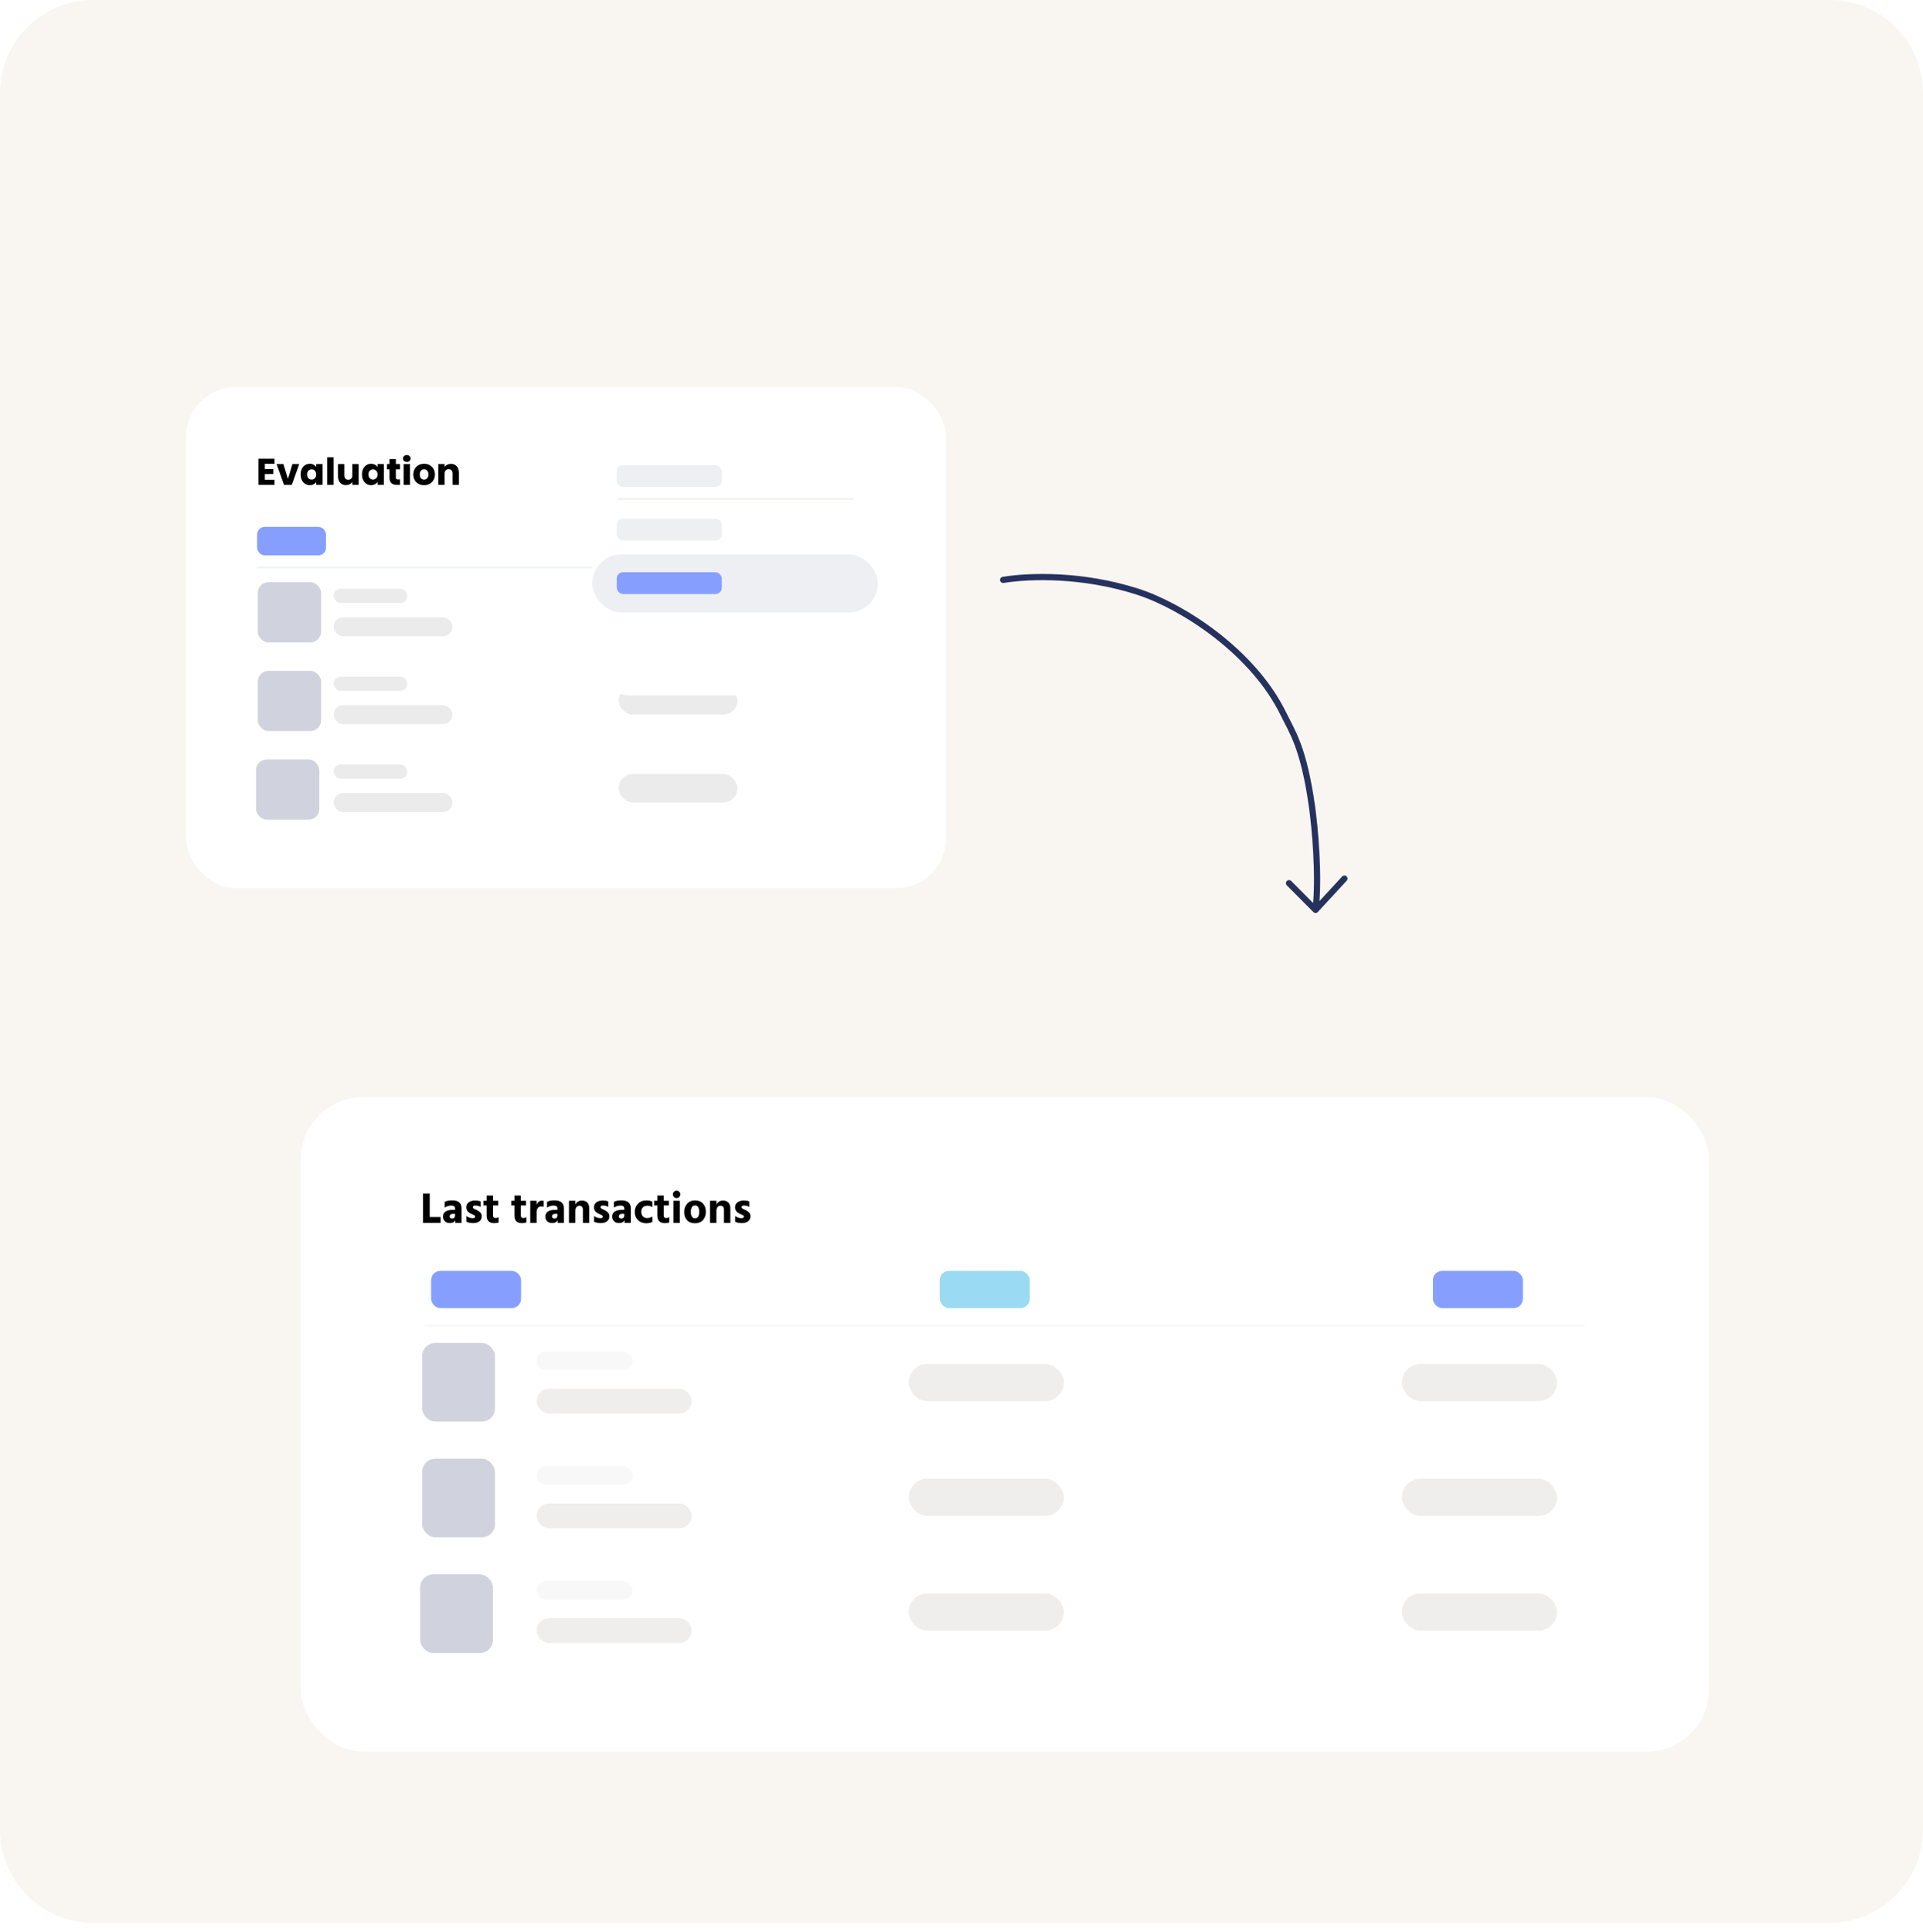 <svg width="620" height="623" viewBox="0 0 620 623" fill="none" xmlns="http://www.w3.org/2000/svg">
<path d="M0 30C0 13.431 13.431 0 30 0H590C606.569 0 620 13.431 620 30V590C620 606.569 606.569 620 590 620H30C13.431 620 0 606.569 0 590V30Z" fill="#F9F6F1"/>
<path d="M323.424 186.99C331.773 185.625 349 185.038 366.913 190.835C381 195.394 404 210 413.845 230.311C416.513 235.817 420.347 241 423.023 260.243C423.93 266.762 425.426 282.519 424.155 293.394M424.155 293.394L433.459 283.301M424.155 293.394L415.606 284.79" stroke="#26325E" stroke-width="2" stroke-linecap="round" stroke-linejoin="round"/>
<g filter="url(#filter0_d_7_4373)">
<rect x="97" y="319" width="454" height="211" rx="20" fill="white"/>
<path d="M138.547 357.632H142.054V359.534H136.378V350.041H138.547V357.632ZM146.72 356.604H146.058C145.71 356.604 145.443 356.679 145.255 356.83C145.067 356.98 144.973 357.172 144.973 357.407C144.973 357.886 145.25 358.125 145.804 358.125C146.095 358.125 146.321 358.036 146.48 357.858C146.64 357.679 146.72 357.435 146.72 357.125V356.604ZM143.382 354.59V352.745C143.945 352.426 144.757 352.267 145.818 352.267C146.832 352.267 147.588 352.487 148.086 352.928C148.583 353.36 148.832 354.036 148.832 354.957V359.534H146.818V358.661C146.518 359.271 145.926 359.576 145.044 359.576C144.349 359.576 143.804 359.379 143.41 358.984C143.025 358.59 142.833 358.097 142.833 357.506C142.833 356.82 143.081 356.29 143.579 355.914C144.086 355.529 144.832 355.337 145.818 355.337H146.72V354.844C146.72 354.243 146.321 353.943 145.523 353.943C144.753 353.943 144.039 354.158 143.382 354.59ZM154.953 352.605V354.365C154.456 354.074 153.874 353.928 153.207 353.928C152.963 353.928 152.775 353.98 152.644 354.083C152.512 354.177 152.446 354.299 152.446 354.45C152.446 354.534 152.47 354.614 152.517 354.689C152.564 354.764 152.639 354.834 152.742 354.9C152.855 354.966 152.958 355.027 153.052 355.083C153.155 355.13 153.291 355.191 153.46 355.266C153.639 355.341 153.78 355.407 153.883 355.464C154.315 355.689 154.662 355.952 154.925 356.252C155.188 356.543 155.319 356.919 155.319 357.379C155.319 358.083 155.066 358.628 154.559 359.013C154.052 359.398 153.381 359.59 152.545 359.59C151.681 359.59 150.958 359.444 150.376 359.153V357.323C151.024 357.773 151.709 357.999 152.432 357.999C152.949 357.999 153.207 357.834 153.207 357.506C153.207 357.421 153.183 357.341 153.136 357.266C153.09 357.191 153.01 357.121 152.897 357.055C152.784 356.989 152.681 356.938 152.587 356.9C152.493 356.853 152.357 356.792 152.179 356.717C152 356.642 151.864 356.581 151.77 356.534C150.822 356.083 150.348 355.407 150.348 354.506C150.348 353.811 150.611 353.271 151.137 352.886C151.672 352.501 152.334 352.309 153.122 352.309C153.855 352.309 154.465 352.407 154.953 352.605ZM158.961 353.9V357.182C158.961 357.435 159.031 357.628 159.172 357.759C159.322 357.891 159.515 357.956 159.749 357.956C160.125 357.956 160.458 357.862 160.749 357.675V359.379C160.402 359.529 159.932 359.604 159.341 359.604C157.717 359.604 156.904 358.792 156.904 357.168V353.9H155.876V352.393H156.904V350.703H158.961V352.393H160.623V353.9H158.961ZM167.914 353.9V357.182C167.914 357.435 167.985 357.628 168.125 357.759C168.276 357.891 168.468 357.956 168.703 357.956C169.078 357.956 169.412 357.862 169.703 357.675V359.379C169.355 359.529 168.886 359.604 168.294 359.604C166.67 359.604 165.858 358.792 165.858 357.168V353.9H164.83V352.393H165.858V350.703H167.914V352.393H169.576V353.9H167.914ZM173.009 352.393V353.717C173.14 353.304 173.356 352.975 173.657 352.731C173.967 352.478 174.323 352.351 174.727 352.351C174.952 352.351 175.131 352.37 175.262 352.407V354.351C175.037 354.248 174.779 354.196 174.488 354.196C174.046 354.196 173.69 354.36 173.417 354.689C173.145 355.008 173.009 355.435 173.009 355.971V359.534H170.953L170.967 352.393H173.009ZM179.714 356.604H179.052C178.705 356.604 178.437 356.679 178.25 356.83C178.062 356.98 177.968 357.172 177.968 357.407C177.968 357.886 178.245 358.125 178.799 358.125C179.09 358.125 179.315 358.036 179.475 357.858C179.634 357.679 179.714 357.435 179.714 357.125V356.604ZM176.376 354.59V352.745C176.94 352.426 177.752 352.267 178.813 352.267C179.827 352.267 180.583 352.487 181.08 352.928C181.578 353.36 181.827 354.036 181.827 354.957V359.534H179.813V358.661C179.512 359.271 178.921 359.576 178.038 359.576C177.344 359.576 176.799 359.379 176.405 358.984C176.02 358.59 175.827 358.097 175.827 357.506C175.827 356.82 176.076 356.29 176.574 355.914C177.081 355.529 177.827 355.337 178.813 355.337H179.714V354.844C179.714 354.243 179.315 353.943 178.517 353.943C177.747 353.943 177.034 354.158 176.376 354.59ZM185.497 352.393V353.605C185.676 353.21 185.948 352.9 186.314 352.675C186.69 352.44 187.136 352.323 187.652 352.323C188.384 352.323 188.957 352.544 189.37 352.985C189.783 353.417 189.99 354.055 189.99 354.9V359.534H187.934V355.28C187.934 354.858 187.835 354.539 187.638 354.323C187.441 354.097 187.164 353.985 186.807 353.985C186.432 353.985 186.117 354.135 185.864 354.435C185.619 354.726 185.497 355.168 185.497 355.759V359.534H183.441V352.393H185.497ZM196.117 352.605V354.365C195.62 354.074 195.038 353.928 194.371 353.928C194.127 353.928 193.939 353.98 193.808 354.083C193.676 354.177 193.611 354.299 193.611 354.45C193.611 354.534 193.634 354.614 193.681 354.689C193.728 354.764 193.803 354.834 193.906 354.9C194.019 354.966 194.122 355.027 194.216 355.083C194.319 355.13 194.456 355.191 194.625 355.266C194.803 355.341 194.944 355.407 195.047 355.464C195.479 355.689 195.826 355.952 196.089 356.252C196.352 356.543 196.484 356.919 196.484 357.379C196.484 358.083 196.23 358.628 195.723 359.013C195.216 359.398 194.545 359.59 193.709 359.59C192.845 359.59 192.122 359.444 191.54 359.153V357.323C192.188 357.773 192.874 357.999 193.597 357.999C194.113 357.999 194.371 357.834 194.371 357.506C194.371 357.421 194.348 357.341 194.301 357.266C194.254 357.191 194.174 357.121 194.061 357.055C193.949 356.989 193.845 356.938 193.751 356.9C193.658 356.853 193.521 356.792 193.343 356.717C193.165 356.642 193.028 356.581 192.935 356.534C191.986 356.083 191.512 355.407 191.512 354.506C191.512 353.811 191.775 353.271 192.301 352.886C192.836 352.501 193.498 352.309 194.287 352.309C195.019 352.309 195.629 352.407 196.117 352.605ZM201.28 356.604H200.618C200.27 356.604 200.003 356.679 199.815 356.83C199.627 356.98 199.533 357.172 199.533 357.407C199.533 357.886 199.81 358.125 200.364 358.125C200.655 358.125 200.881 358.036 201.04 357.858C201.2 357.679 201.28 357.435 201.28 357.125V356.604ZM197.942 354.59V352.745C198.505 352.426 199.317 352.267 200.378 352.267C201.392 352.267 202.148 352.487 202.646 352.928C203.143 353.36 203.392 354.036 203.392 354.957V359.534H201.378V358.661C201.078 359.271 200.486 359.576 199.604 359.576C198.909 359.576 198.364 359.379 197.97 358.984C197.585 358.59 197.393 358.097 197.393 357.506C197.393 356.82 197.642 356.29 198.139 355.914C198.646 355.529 199.393 355.337 200.378 355.337H201.28V354.844C201.28 354.243 200.881 353.943 200.083 353.943C199.313 353.943 198.599 354.158 197.942 354.59ZM206.739 355.985C206.776 356.614 206.964 357.102 207.302 357.449C207.64 357.797 208.086 357.97 208.64 357.97C209.232 357.97 209.8 357.806 210.344 357.477V359.196C209.79 359.496 209.124 359.646 208.344 359.646C207.274 359.646 206.392 359.308 205.697 358.632C205.002 357.947 204.655 357.064 204.655 355.985C204.673 354.914 205.021 354.032 205.697 353.337C206.373 352.633 207.298 352.281 208.471 352.281C209.194 352.281 209.819 352.417 210.344 352.689V354.45C209.847 354.14 209.293 353.985 208.682 353.985C208.11 353.985 207.645 354.158 207.288 354.506C206.931 354.844 206.748 355.337 206.739 355.985ZM213.988 353.9V357.182C213.988 357.435 214.059 357.628 214.2 357.759C214.35 357.891 214.542 357.956 214.777 357.956C215.153 357.956 215.486 357.862 215.777 357.675V359.379C215.43 359.529 214.96 359.604 214.369 359.604C212.744 359.604 211.932 358.792 211.932 357.168V353.9H210.904V352.393H211.932V350.703H213.988V352.393H215.65V353.9H213.988ZM217.111 359.534V352.393H219.168V359.534H217.111ZM217.294 351.168C217.06 350.933 216.942 350.652 216.942 350.323C216.942 349.994 217.06 349.713 217.294 349.478C217.529 349.243 217.811 349.126 218.139 349.126C218.468 349.126 218.75 349.243 218.984 349.478C219.219 349.713 219.337 349.994 219.337 350.323C219.337 350.652 219.219 350.933 218.984 351.168C218.75 351.403 218.468 351.52 218.139 351.52C217.811 351.52 217.529 351.403 217.294 351.168ZM224.088 359.646C222.971 359.646 222.107 359.313 221.497 358.646C220.886 357.97 220.581 357.107 220.581 356.055C220.581 354.957 220.9 354.055 221.539 353.351C222.177 352.637 223.027 352.281 224.088 352.281C225.196 352.281 226.055 352.623 226.665 353.309C227.275 353.994 227.581 354.867 227.581 355.928C227.581 357.008 227.271 357.9 226.651 358.604C226.041 359.299 225.186 359.646 224.088 359.646ZM224.074 353.9C223.623 353.9 223.285 354.093 223.06 354.478C222.834 354.863 222.722 355.36 222.722 355.971C222.722 356.581 222.834 357.083 223.06 357.477C223.295 357.862 223.642 358.055 224.102 358.055C224.553 358.055 224.886 357.867 225.102 357.492C225.327 357.107 225.44 356.609 225.44 355.999C225.44 354.6 224.985 353.9 224.074 353.9ZM230.98 352.393V353.605C231.159 353.21 231.431 352.9 231.797 352.675C232.173 352.44 232.619 352.323 233.135 352.323C233.867 352.323 234.44 352.544 234.853 352.985C235.266 353.417 235.473 354.055 235.473 354.9V359.534H233.417V355.28C233.417 354.858 233.318 354.539 233.121 354.323C232.924 354.097 232.647 353.985 232.29 353.985C231.914 353.985 231.6 354.135 231.346 354.435C231.102 354.726 230.98 355.168 230.98 355.759V359.534H228.924V352.393H230.98ZM241.6 352.605V354.365C241.103 354.074 240.521 353.928 239.854 353.928C239.61 353.928 239.422 353.98 239.291 354.083C239.159 354.177 239.093 354.299 239.093 354.45C239.093 354.534 239.117 354.614 239.164 354.689C239.211 354.764 239.286 354.834 239.389 354.9C239.502 354.966 239.605 355.027 239.699 355.083C239.802 355.13 239.938 355.191 240.107 355.266C240.286 355.341 240.427 355.407 240.53 355.464C240.962 355.689 241.309 355.952 241.572 356.252C241.835 356.543 241.966 356.919 241.966 357.379C241.966 358.083 241.713 358.628 241.206 359.013C240.699 359.398 240.028 359.59 239.192 359.59C238.328 359.59 237.605 359.444 237.023 359.153V357.323C237.671 357.773 238.356 357.999 239.079 357.999C239.596 357.999 239.854 357.834 239.854 357.506C239.854 357.421 239.83 357.341 239.783 357.266C239.737 357.191 239.657 357.121 239.544 357.055C239.431 356.989 239.328 356.938 239.234 356.9C239.14 356.853 239.004 356.792 238.826 356.717C238.647 356.642 238.511 356.581 238.417 356.534C237.469 356.083 236.995 355.407 236.995 354.506C236.995 353.811 237.258 353.271 237.784 352.886C238.319 352.501 238.981 352.309 239.769 352.309C240.502 352.309 241.112 352.407 241.6 352.605Z" fill="black"/>
<line x1="137" y1="392.648" x2="511" y2="392.648" stroke="#F8F8F8" stroke-width="0.704"/>
<rect x="136.113" y="398.234" width="23.468" height="25.35" rx="4.225" fill="#D0D3DD"/>
<rect x="136.113" y="435.556" width="23.468" height="25.35" rx="4.225" fill="#D0D3DD"/>
<rect x="135.463" y="472.877" width="23.468" height="25.35" rx="4.225" fill="#D0D3DD"/>
<rect x="139" y="375" width="29" height="12" rx="3" fill="#869FFF"/>
<rect x="303" y="375" width="29" height="12" rx="3" fill="#9ADAF2"/>
<rect x="462" y="375" width="29" height="12" rx="3" fill="#869FFF"/>
<rect x="173" y="401" width="31" height="6" rx="3" fill="#F8F8F8"/>
<rect x="173" y="438" width="31" height="6" rx="3" fill="#F8F8F8"/>
<rect x="173" y="475" width="31" height="6" rx="3" fill="#F8F8F8"/>
<rect x="173" y="413" width="50" height="8" rx="4" fill="#EFEEEC"/>
<rect x="293" y="405" width="50" height="12" rx="6" fill="#EFEEEC"/>
<rect x="452" y="405" width="50" height="12" rx="6" fill="#EFEEEC"/>
<rect x="293" y="442" width="50" height="12" rx="6" fill="#EFEEEC"/>
<rect x="452" y="442" width="50" height="12" rx="6" fill="#EFEEEC"/>
<rect x="293" y="479" width="50" height="12" rx="6" fill="#EFEEEC"/>
<rect x="452" y="479" width="50" height="12" rx="6" fill="#EFEEEC"/>
<rect x="173" y="450" width="50" height="8" rx="4" fill="#EFEEEC"/>
<rect x="173" y="487" width="50" height="8" rx="4" fill="#EFEEEC"/>
</g>
<g filter="url(#filter1_d_7_4373)">
<rect x="60" y="90" width="245" height="161.58" rx="16" fill="white"/>
<path d="M85.39 114.766V116.47H88.138V118.054H85.39V119.902H88.498V121.546H83.338V113.122H88.498V114.766H85.39ZM92.842 119.626L94.294 114.85H96.478L94.102 121.546H91.57L89.194 114.85H91.39L92.842 119.626ZM96.934 118.186C96.934 117.498 97.062 116.894 97.318 116.374C97.582 115.854 97.938 115.454 98.386 115.174C98.834 114.894 99.334 114.754 99.886 114.754C100.358 114.754 100.77 114.85 101.122 115.042C101.482 115.234 101.758 115.486 101.95 115.798V114.85H104.002V121.546H101.95V120.598C101.75 120.91 101.47 121.162 101.11 121.354C100.758 121.546 100.346 121.642 99.874 121.642C99.33 121.642 98.834 121.502 98.386 121.222C97.938 120.934 97.582 120.53 97.318 120.01C97.062 119.482 96.934 118.874 96.934 118.186ZM101.95 118.198C101.95 117.686 101.806 117.282 101.518 116.986C101.238 116.69 100.894 116.542 100.486 116.542C100.078 116.542 99.73 116.69 99.442 116.986C99.162 117.274 99.022 117.674 99.022 118.186C99.022 118.698 99.162 119.106 99.442 119.41C99.73 119.706 100.078 119.854 100.486 119.854C100.894 119.854 101.238 119.706 101.518 119.41C101.806 119.114 101.95 118.71 101.95 118.198ZM107.538 112.666V121.546H105.486V112.666H107.538ZM115.637 114.85V121.546H113.585V120.634C113.377 120.93 113.093 121.17 112.733 121.354C112.381 121.53 111.989 121.618 111.557 121.618C111.045 121.618 110.593 121.506 110.201 121.282C109.809 121.05 109.505 120.718 109.289 120.286C109.073 119.854 108.965 119.346 108.965 118.762V114.85H111.005V118.486C111.005 118.934 111.121 119.282 111.353 119.53C111.585 119.778 111.897 119.902 112.289 119.902C112.689 119.902 113.005 119.778 113.237 119.53C113.469 119.282 113.585 118.934 113.585 118.486V114.85H115.637ZM116.703 118.186C116.703 117.498 116.831 116.894 117.087 116.374C117.351 115.854 117.707 115.454 118.155 115.174C118.603 114.894 119.103 114.754 119.655 114.754C120.127 114.754 120.539 114.85 120.891 115.042C121.251 115.234 121.527 115.486 121.719 115.798V114.85H123.771V121.546H121.719V120.598C121.519 120.91 121.239 121.162 120.879 121.354C120.527 121.546 120.115 121.642 119.643 121.642C119.099 121.642 118.603 121.502 118.155 121.222C117.707 120.934 117.351 120.53 117.087 120.01C116.831 119.482 116.703 118.874 116.703 118.186ZM121.719 118.198C121.719 117.686 121.575 117.282 121.287 116.986C121.007 116.69 120.663 116.542 120.255 116.542C119.847 116.542 119.499 116.69 119.211 116.986C118.931 117.274 118.791 117.674 118.791 118.186C118.791 118.698 118.931 119.106 119.211 119.41C119.499 119.706 119.847 119.854 120.255 119.854C120.663 119.854 121.007 119.706 121.287 119.41C121.575 119.114 121.719 118.71 121.719 118.198ZM128.988 119.806V121.546H127.944C127.2 121.546 126.62 121.366 126.204 121.006C125.788 120.638 125.58 120.042 125.58 119.218V116.554H124.764V114.85H125.58V113.218H127.632V114.85H128.976V116.554H127.632V119.242C127.632 119.442 127.68 119.586 127.776 119.674C127.872 119.762 128.032 119.806 128.256 119.806H128.988ZM131.163 114.154C130.803 114.154 130.507 114.05 130.275 113.842C130.051 113.626 129.939 113.362 129.939 113.05C129.939 112.73 130.051 112.466 130.275 112.258C130.507 112.042 130.803 111.934 131.163 111.934C131.515 111.934 131.803 112.042 132.027 112.258C132.259 112.466 132.375 112.73 132.375 113.05C132.375 113.362 132.259 113.626 132.027 113.842C131.803 114.05 131.515 114.154 131.163 114.154ZM132.183 114.85V121.546H130.131V114.85H132.183ZM136.718 121.642C136.062 121.642 135.47 121.502 134.942 121.222C134.422 120.942 134.01 120.542 133.706 120.022C133.41 119.502 133.262 118.894 133.262 118.198C133.262 117.51 133.414 116.906 133.718 116.386C134.022 115.858 134.438 115.454 134.966 115.174C135.494 114.894 136.086 114.754 136.742 114.754C137.398 114.754 137.99 114.894 138.518 115.174C139.046 115.454 139.462 115.858 139.766 116.386C140.07 116.906 140.222 117.51 140.222 118.198C140.222 118.886 140.066 119.494 139.754 120.022C139.45 120.542 139.03 120.942 138.494 121.222C137.966 121.502 137.374 121.642 136.718 121.642ZM136.718 119.866C137.11 119.866 137.442 119.722 137.714 119.434C137.994 119.146 138.134 118.734 138.134 118.198C138.134 117.662 137.998 117.25 137.726 116.962C137.462 116.674 137.134 116.53 136.742 116.53C136.342 116.53 136.01 116.674 135.746 116.962C135.482 117.242 135.35 117.654 135.35 118.198C135.35 118.734 135.478 119.146 135.734 119.434C135.998 119.722 136.326 119.866 136.718 119.866ZM145.39 114.778C146.174 114.778 146.798 115.034 147.262 115.546C147.734 116.05 147.97 116.746 147.97 117.634V121.546H145.93V117.91C145.93 117.462 145.814 117.114 145.582 116.866C145.35 116.618 145.038 116.494 144.646 116.494C144.254 116.494 143.942 116.618 143.71 116.866C143.478 117.114 143.362 117.462 143.362 117.91V121.546H141.31V114.85H143.362V115.738C143.57 115.442 143.85 115.21 144.202 115.042C144.554 114.866 144.95 114.778 145.39 114.778Z" fill="black"/>
<line x1="82.781" y1="148.168" x2="271.621" y2="148.168" stroke="#EDF3EE" stroke-width="0.577"/>
<rect x="83.113" y="152.931" width="20.416" height="19.413" rx="3.461" fill="#D0D3DD"/>
<rect x="83.113" y="181.511" width="20.416" height="19.413" rx="3.461" fill="#D0D3DD"/>
<rect x="82.545" y="210.091" width="20.416" height="19.413" rx="3.461" fill="#D0D3DD"/>
<rect x="82.906" y="135.092" width="22.208" height="9.189" rx="2.458" fill="#869FFF"/>
<rect x="107.572" y="155.049" width="23.739" height="4.595" rx="2.297" fill="#EBEBEB"/>
<rect x="107.572" y="183.383" width="23.739" height="4.595" rx="2.297" fill="#EBEBEB"/>
<rect x="107.572" y="211.717" width="23.739" height="4.595" rx="2.297" fill="#EBEBEB"/>
<rect x="107.572" y="164.238" width="38.289" height="6.126" rx="3.063" fill="#EBEBEB"/>
<rect x="199.465" y="186.446" width="38.289" height="9.189" rx="4.595" fill="#EBEBEB"/>
<rect x="199.465" y="214.78" width="38.289" height="9.189" rx="4.595" fill="#EBEBEB"/>
<rect x="107.572" y="192.572" width="38.289" height="6.126" rx="3.063" fill="#EBEBEB"/>
<rect x="107.572" y="220.906" width="38.289" height="6.126" rx="3.063" fill="#EBEBEB"/>
<g filter="url(#filter2_dddd_7_4373)">
<rect x="190.955" y="108.186" width="92.072" height="54.525" rx="12.16" fill="white"/>
</g>
<rect x="198.84" y="115.191" width="33.888" height="7.033" rx="2.052" fill="#EDEFF3"/>
<rect x="198.84" y="132.455" width="33.888" height="7.033" rx="2.052" fill="#EDEFF3"/>
<line x1="198.912" y1="126.056" x2="275.07" y2="126.056" stroke="#EDF3EE" stroke-width="0.608"/>
<rect x="190.955" y="143.967" width="92.072" height="18.743" rx="9.371" fill="#EDEFF3"/>
<rect x="198.84" y="149.719" width="33.888" height="7.033" rx="2.052" fill="#869FFF"/>
</g>
<defs>
<filter id="filter0_d_7_4373" x="39.002" y="295.801" width="569.996" height="326.996" filterUnits="userSpaceOnUse" color-interpolation-filters="sRGB">
<feFlood flood-opacity="0" result="BackgroundImageFix"/>
<feColorMatrix in="SourceAlpha" type="matrix" values="0 0 0 0 0 0 0 0 0 0 0 0 0 0 0 0 0 0 127 0" result="hardAlpha"/>
<feOffset dy="34.799"/>
<feGaussianBlur stdDeviation="28.999"/>
<feComposite in2="hardAlpha" operator="out"/>
<feColorMatrix type="matrix" values="0 0 0 0 0 0 0 0 0 0 0 0 0 0 0 0 0 0 0.05 0"/>
<feBlend mode="normal" in2="BackgroundImageFix" result="effect1_dropShadow_7_4373"/>
<feBlend mode="normal" in="SourceGraphic" in2="effect1_dropShadow_7_4373" result="shape"/>
</filter>
<filter id="filter1_d_7_4373" x="2.002" y="66.801" width="360.996" height="277.575" filterUnits="userSpaceOnUse" color-interpolation-filters="sRGB">
<feFlood flood-opacity="0" result="BackgroundImageFix"/>
<feColorMatrix in="SourceAlpha" type="matrix" values="0 0 0 0 0 0 0 0 0 0 0 0 0 0 0 0 0 0 127 0" result="hardAlpha"/>
<feOffset dy="34.799"/>
<feGaussianBlur stdDeviation="28.999"/>
<feComposite in2="hardAlpha" operator="out"/>
<feColorMatrix type="matrix" values="0 0 0 0 0 0 0 0 0 0 0 0 0 0 0 0 0 0 0.05 0"/>
<feBlend mode="normal" in2="BackgroundImageFix" result="effect1_dropShadow_7_4373"/>
<feBlend mode="normal" in="SourceGraphic" in2="effect1_dropShadow_7_4373" result="shape"/>
</filter>
<filter id="filter2_dddd_7_4373" x="171.499" y="103.322" width="130.984" height="93.437" filterUnits="userSpaceOnUse" color-interpolation-filters="sRGB">
<feFlood flood-opacity="0" result="BackgroundImageFix"/>
<feColorMatrix in="SourceAlpha" type="matrix" values="0 0 0 0 0 0 0 0 0 0 0 0 0 0 0 0 0 0 127 0" result="hardAlpha"/>
<feOffset/>
<feGaussianBlur stdDeviation="0.304"/>
<feColorMatrix type="matrix" values="0 0 0 0 0 0 0 0 0 0 0 0 0 0 0 0 0 0 0.04 0"/>
<feBlend mode="normal" in2="BackgroundImageFix" result="effect1_dropShadow_7_4373"/>
<feColorMatrix in="SourceAlpha" type="matrix" values="0 0 0 0 0 0 0 0 0 0 0 0 0 0 0 0 0 0 127 0" result="hardAlpha"/>
<feOffset dy="2.432"/>
<feGaussianBlur stdDeviation="2.432"/>
<feColorMatrix type="matrix" values="0 0 0 0 0 0 0 0 0 0 0 0 0 0 0 0 0 0 0.04 0"/>
<feBlend mode="normal" in2="effect1_dropShadow_7_4373" result="effect2_dropShadow_7_4373"/>
<feColorMatrix in="SourceAlpha" type="matrix" values="0 0 0 0 0 0 0 0 0 0 0 0 0 0 0 0 0 0 127 0" result="hardAlpha"/>
<feOffset dy="9.728"/>
<feGaussianBlur stdDeviation="7.296"/>
<feColorMatrix type="matrix" values="0 0 0 0 0 0 0 0 0 0 0 0 0 0 0 0 0 0 0.04 0"/>
<feBlend mode="normal" in2="effect2_dropShadow_7_4373" result="effect3_dropShadow_7_4373"/>
<feColorMatrix in="SourceAlpha" type="matrix" values="0 0 0 0 0 0 0 0 0 0 0 0 0 0 0 0 0 0 127 0" result="hardAlpha"/>
<feOffset dy="14.592"/>
<feGaussianBlur stdDeviation="9.728"/>
<feColorMatrix type="matrix" values="0 0 0 0 0 0 0 0 0 0 0 0 0 0 0 0 0 0 0.04 0"/>
<feBlend mode="normal" in2="effect3_dropShadow_7_4373" result="effect4_dropShadow_7_4373"/>
<feBlend mode="normal" in="SourceGraphic" in2="effect4_dropShadow_7_4373" result="shape"/>
</filter>
</defs>
</svg>
